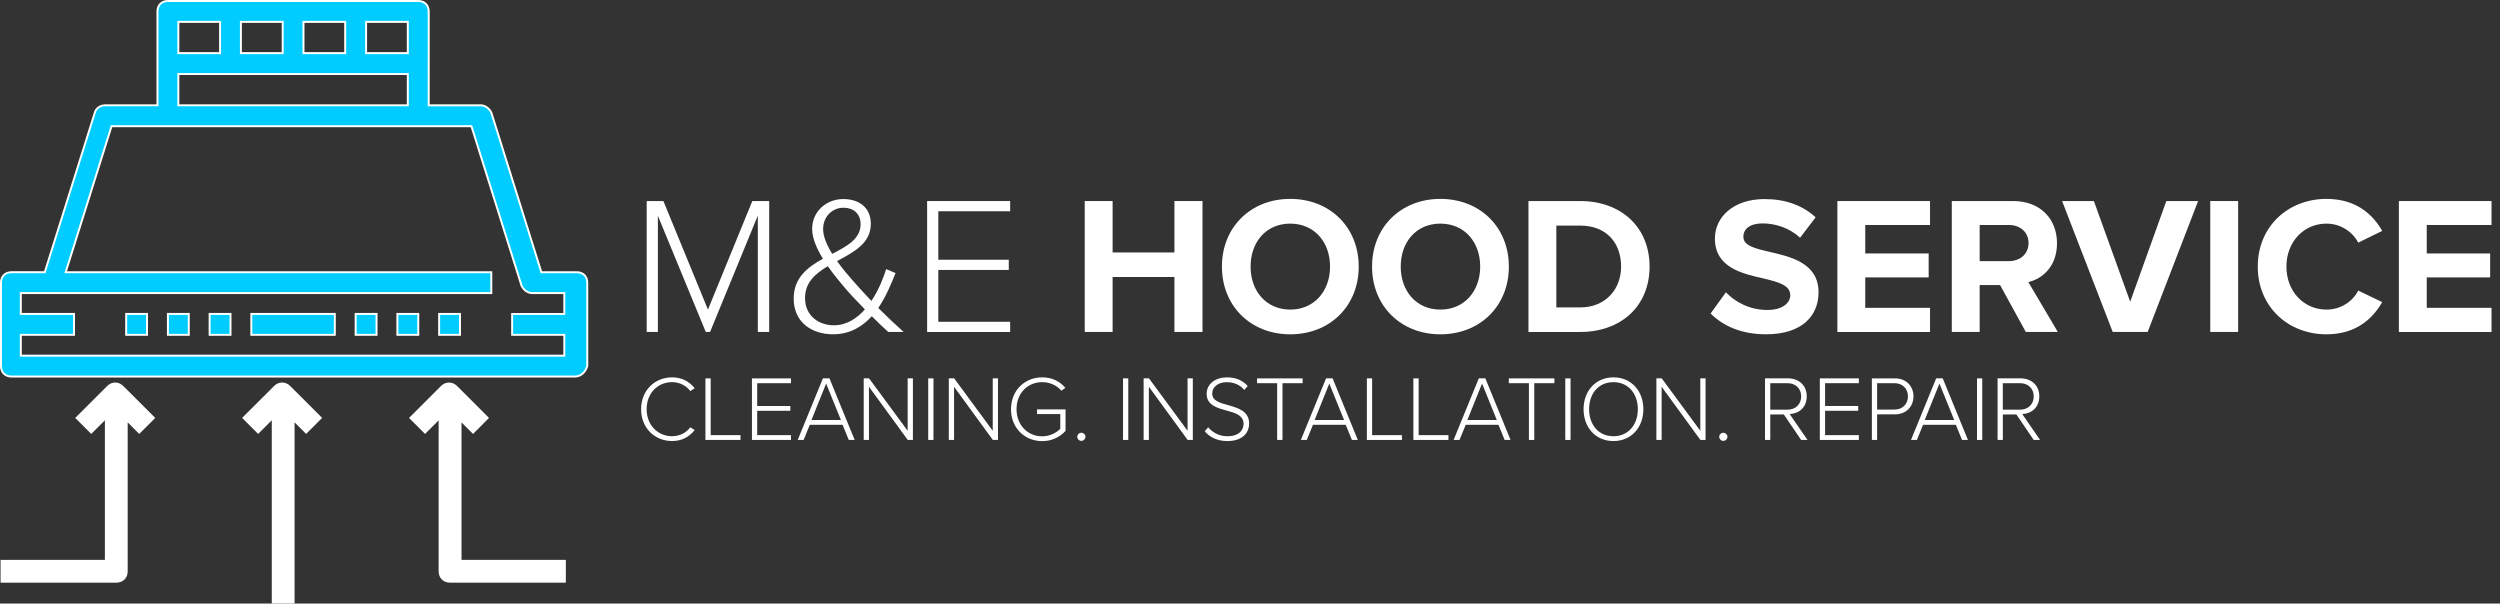 <?xml version="1.0" encoding="utf-8"?>
<!-- Generator: Adobe Illustrator 24.1.1, SVG Export Plug-In . SVG Version: 6.00 Build 0)  -->
<svg version="1.1" xmlns="http://www.w3.org/2000/svg" xmlns:xlink="http://www.w3.org/1999/xlink" x="0px" y="0px"
	 viewBox="0 0 1270.15 306.64" style="enable-background:new 0 0 1270.15 306.64;" xml:space="preserve">
<rect x="0" y="0" width="1270.15" height="306.64" fill="#333333" stroke="none"/>
<style type="text/css">
	.st0{fill:#00CCFF;stroke:#FFFFFF;stroke-miterlimit:10;}
	.st1{fill:#FFFFFF;stroke:#FFFFFF;stroke-miterlimit:10;}
	.st2{fill:#FFFFFF;}
</style>
<g id="Layer_2">
</g>
<g id="Layer_1">
	<g>
		<path class="st0" d="M293.06,138.31h-18.01l-25.43-81.1c-1.07-2.13-3.19-3.7-5.31-3.7h-26.5V5.81c0-3.19-2.13-5.31-5.31-5.31
			H85.31C82.12,0.5,80,2.62,80,5.81V53.5H53.5c-2.64,0-4.76,1.58-5.31,3.7l-25.44,81.1H5.81c-3.19,0-5.31,2.12-5.31,5.31V186
			c0,3.18,2.12,5.31,5.31,5.31H292c3.18,0,5.31-2.13,6.37-5.31v-42.39C298.37,140.43,296.25,138.31,293.06,138.31L293.06,138.31z
			 M207.19,27H186V11.11h21.19V27z M122.39,27V11.11h21.23V27H122.39z M154.19,11.11h21.19V27h-21.19V11.11z M111.81,11.11V27H90.61
			V11.11H111.81z M90.61,37.61h116.58V53.5H90.61V37.61z M11.11,180.69h-0.54v-10.58h27.04V159.5H10.57v-10.61h239.04v-10.58H33.37
			l23.31-74.19h182.84l25.47,81.08c1.03,2.12,3.15,3.7,5.28,3.7h16.43v10.61h-26.5v10.61h26.5v10.58H11.11z M11.11,180.69
			 M127.69,159.5h42.41v10.61h-42.41V159.5z M180.69,159.5h10.61v10.61h-10.61V159.5z M201.89,159.5h10.61v10.61h-10.61V159.5z
			 M223.11,159.5h10.59v10.61h-10.59V159.5z M106.5,159.5h10.61v10.61H106.5V159.5z M85.31,159.5h10.59v10.61H85.31V159.5z
			 M64.11,159.5H74.7v10.61H64.11V159.5z"/>
		<path class="st1" d="M139.64,196.43l-15.92,15.89l7.43,7.43l7.43-7.43v93.81h10.58v-92.75l6.37,6.37l7.43-7.43l-15.91-15.89
			C144.92,194.31,141.74,194.31,139.64,196.43L139.64,196.43z"/>
		<path class="st1" d="M139.64,196.43"/>
		<path class="st1" d="M54.84,196.43l-15.91,15.89l7.43,7.43l7.43-7.43v72.62h-53v10.58h58.31c3.15,0,5.27-2.12,5.27-5.27v-76.86
			l6.37,6.37l7.43-7.43l-15.91-15.89C60.14,194.31,56.96,194.31,54.84,196.43L54.84,196.43z"/>
		<path class="st1" d="M54.84,196.43"/>
		<path class="st1" d="M233.97,213.39l6.37,6.37l7.4-7.43l-15.89-15.89c-2.13-2.12-5.31-2.12-7.43,0l-15.89,15.89l7.43,7.43
			l7.4-7.43v77.92c0,3.15,2.13,5.27,5.31,5.27h58.31v-10.58h-53V213.39z"/>
		<path class="st1" d="M233.97,213.39"/>
		<g>
			<path class="st2" d="M384.99,109.62l-24.23,59.03h-2.19l-24.33-59.03v59.03h-5.68v-66.51h8.48l22.64,55.14l22.54-55.14h8.58
				v66.51h-5.78V109.62z"/>
			<path class="st2" d="M451.3,168.65c-2.29-1.99-5.29-4.89-8.38-7.98c-4.79,5.28-11.17,9.17-19.64,9.17
				c-10.97,0-20.04-6.18-20.04-18.15c0-10.57,7.08-15.95,14.86-20.24c-3.19-5.19-5.48-10.47-5.48-15.16
				c0-8.77,7.08-15.16,15.85-15.16c8.18,0,13.96,4.49,13.96,12.56c0,9.97-8.68,14.36-17.15,18.95c2.89,4.09,6.08,7.78,8.48,10.47
				c3.09,3.49,5.98,6.68,8.97,9.77c3.99-5.98,6.38-12.56,7.48-16.15l4.79,1.99c-2.09,5.19-4.79,11.87-8.78,17.75
				c3.89,3.89,7.98,7.78,12.86,12.17H451.3z M439.43,157.19c-4.09-4.19-7.98-8.28-9.97-10.67c-2.89-3.39-6.08-7.28-8.88-11.27
				c-6.38,3.79-11.57,8.28-11.57,16.15c0,9.07,6.98,13.86,14.66,13.86C430.16,165.26,435.35,161.77,439.43,157.19z M422.78,128.97
				c7.58-3.89,14.46-7.58,14.46-15.06c0-5.48-3.79-8.38-8.68-8.38c-5.68,0-10.37,4.49-10.37,10.87
				C418.19,120.29,420.19,124.68,422.78,128.97z"/>
			<path class="st2" d="M471.04,102.14h42.18v5.19h-36.5v24.63h35.8v5.19h-35.8v26.33h36.5v5.19h-42.18V102.14z"/>
			<path class="st2" d="M596.68,140.73h-31.41v27.92h-14.16v-66.51h14.16v26.13h31.41v-26.13h14.26v66.51h-14.26V140.73z"/>
			<path class="st2" d="M655.51,101.05c20.14,0,34.8,14.36,34.8,34.4s-14.66,34.4-34.8,34.4c-20.04,0-34.7-14.36-34.7-34.4
				S635.46,101.05,655.51,101.05z M655.51,113.61c-12.27,0-20.14,9.37-20.14,21.84c0,12.36,7.88,21.84,20.14,21.84
				c12.26,0,20.24-9.47,20.24-21.84C675.75,122.98,667.77,113.61,655.51,113.61z"/>
			<path class="st2" d="M731.79,101.05c20.14,0,34.8,14.36,34.8,34.4s-14.66,34.4-34.8,34.4c-20.04,0-34.7-14.36-34.7-34.4
				S711.74,101.05,731.79,101.05z M731.79,113.61c-12.27,0-20.14,9.37-20.14,21.84c0,12.36,7.88,21.84,20.14,21.84
				c12.26,0,20.24-9.47,20.24-21.84C752.03,122.98,744.05,113.61,731.79,113.61z"/>
			<path class="st2" d="M776.55,102.14h26.23c20.84,0,35.3,13.26,35.3,33.31s-14.46,33.21-35.3,33.21h-26.23V102.14z M802.78,156.19
				c13.16,0,20.84-9.47,20.84-20.74c0-11.77-7.18-20.84-20.84-20.84h-12.07v41.58H802.78z"/>
			<path class="st2" d="M876.86,148.51c4.69,4.89,11.97,8.97,21.14,8.97c7.78,0,11.57-3.69,11.57-7.48c0-4.99-5.78-6.68-13.46-8.48
				c-10.87-2.49-24.83-5.48-24.83-20.34c0-11.07,9.57-20.04,25.23-20.04c10.57,0,19.34,3.19,25.93,9.27l-7.88,10.37
				c-5.38-4.99-12.56-7.28-19.05-7.28c-6.38,0-9.77,2.79-9.77,6.78c0,4.49,5.58,5.88,13.26,7.68c10.97,2.49,24.93,5.78,24.93,20.54
				c0,12.17-8.67,21.34-26.62,21.34c-12.76,0-21.94-4.29-28.22-10.57L876.86,148.51z"/>
			<path class="st2" d="M933.5,102.14h47.07v12.17h-32.91v14.46h32.21v12.17h-32.21v15.46h32.91v12.27H933.5V102.14z"/>
			<path class="st2" d="M1016.16,144.82h-10.37v23.83h-14.16v-66.51h31.11c13.86,0,22.34,9.07,22.34,21.44
				c0,11.77-7.38,18.05-14.56,19.74l14.96,25.33h-16.25L1016.16,144.82z M1020.65,114.31h-14.86v18.35h14.86
				c5.68,0,9.97-3.59,9.97-9.17C1030.62,117.9,1026.33,114.31,1020.65,114.31z"/>
			<path class="st2" d="M1047.67,102.14h16.15l18.45,51.15l18.35-51.15h16.15l-25.63,66.51h-17.75L1047.67,102.14z"/>
			<path class="st2" d="M1122.95,102.14h14.16v66.51h-14.16V102.14z"/>
			<path class="st2" d="M1147.08,135.45c0-20.44,15.46-34.4,34.9-34.4c15.16,0,23.63,7.98,28.32,16.25l-12.17,5.98
				c-2.79-5.38-8.78-9.67-16.15-9.67c-11.57,0-20.34,9.27-20.34,21.84c0,12.56,8.77,21.84,20.34,21.84c7.38,0,13.36-4.19,16.15-9.67
				l12.17,5.88c-4.79,8.28-13.16,16.35-28.32,16.35C1162.54,169.85,1147.08,155.89,1147.08,135.45z"/>
			<path class="st2" d="M1218.77,102.14h47.07v12.17h-32.91v14.46h32.21v12.17h-32.21v15.46h32.91v12.27h-47.07V102.14z"/>
		</g>
		<g>
			<path class="st2" d="M325.72,207.9c0-9.61,6.99-16.18,15.75-16.18c5.06,0,8.82,2.2,11.49,5.53l-2.25,1.45
				c-1.97-2.72-5.39-4.55-9.24-4.55c-7.27,0-12.94,5.58-12.94,13.74c0,8.06,5.67,13.74,12.94,13.74c3.85,0,7.27-1.83,9.24-4.55
				l2.25,1.41c-2.77,3.42-6.42,5.58-11.49,5.58C332.7,224.08,325.72,217.51,325.72,207.9z"/>
			<path class="st2" d="M358.4,192.24h2.67v28.84h15.15v2.44H358.4V192.24z"/>
			<path class="st2" d="M382.03,192.24h19.83v2.44H384.7v11.58h16.83v2.44H384.7v12.38h17.16v2.44h-19.83V192.24z"/>
			<path class="st2" d="M428.08,215.82h-16.65l-3.14,7.69h-3l12.8-31.28h3.33l12.8,31.28h-3L428.08,215.82z M412.27,213.39h14.96
				l-7.5-18.52L412.27,213.39z"/>
			<path class="st2" d="M441.49,196.5v27.01h-2.67v-31.28h2.72l19.6,26.63v-26.63h2.67v31.28h-2.63L441.49,196.5z"/>
			<path class="st2" d="M471.59,192.24h2.67v31.28h-2.67V192.24z"/>
			<path class="st2" d="M484.72,196.5v27.01h-2.67v-31.28h2.72l19.6,26.63v-26.63h2.67v31.28h-2.63L484.72,196.5z"/>
			<path class="st2" d="M529.5,191.72c5.16,0,8.91,2.06,11.77,5.34l-2.02,1.45c-2.2-2.63-5.77-4.36-9.75-4.36
				c-7.36,0-13.04,5.58-13.04,13.74c0,8.06,5.67,13.79,13.04,13.79c4.17,0,7.46-2.06,9.19-3.8v-7.5h-11.82v-2.39h14.49v10.92
				c-2.77,3.1-6.94,5.21-11.86,5.21c-8.77,0-15.85-6.56-15.85-16.22S520.73,191.72,529.5,191.72z"/>
			<path class="st2" d="M549.38,219.86c1.13,0,2.11,0.94,2.11,2.02c0,1.13-0.98,2.11-2.11,2.11c-1.13,0-2.06-0.98-2.06-2.11
				C547.31,220.79,548.25,219.86,549.38,219.86z"/>
			<path class="st2" d="M570.57,192.24h2.67v31.28h-2.67V192.24z"/>
			<path class="st2" d="M583.7,196.5v27.01h-2.67v-31.28h2.72l19.6,26.63v-26.63h2.67v31.28h-2.63L583.7,196.5z"/>
			<path class="st2" d="M613.8,217.09c2.02,2.34,5.3,4.55,9.75,4.55c6.42,0,8.25-3.56,8.25-6.24c0-4.41-4.17-5.63-8.58-6.8
				c-4.92-1.36-10.17-2.77-10.17-8.53c0-5.11,4.6-8.35,10.27-8.35c4.69,0,8.16,1.64,10.6,4.41l-1.78,1.97
				c-2.25-2.72-5.44-3.94-8.96-3.94c-4.17,0-7.31,2.39-7.31,5.77c0,3.7,3.89,4.78,8.16,5.91c5.06,1.45,10.6,3.05,10.6,9.38
				c0,4.03-2.67,8.86-11.11,8.86c-5.16,0-9.05-2.06-11.44-4.97L613.8,217.09z"/>
			<path class="st2" d="M648.87,194.68h-10.22v-2.44h23.16v2.44h-10.22v28.84h-2.72V194.68z"/>
			<path class="st2" d="M683.71,215.82h-16.65l-3.14,7.69h-3l12.8-31.28h3.33l12.8,31.28h-3L683.71,215.82z M667.91,213.39h14.96
				l-7.5-18.52L667.91,213.39z"/>
			<path class="st2" d="M694.45,192.24h2.67v28.84h15.15v2.44h-17.82V192.24z"/>
			<path class="st2" d="M718.08,192.24h2.67v28.84h15.15v2.44h-17.82V192.24z"/>
			<path class="st2" d="M761.31,215.82h-16.65l-3.14,7.69h-3l12.8-31.28h3.33l12.8,31.28h-3L761.31,215.82z M745.51,213.39h14.96
				l-7.5-18.52L745.51,213.39z"/>
			<path class="st2" d="M776.79,194.68h-10.22v-2.44h23.16v2.44H779.5v28.84h-2.72V194.68z"/>
			<path class="st2" d="M795.26,192.24h2.67v31.28h-2.67V192.24z"/>
			<path class="st2" d="M819.74,191.72c9.14,0,15.19,7.03,15.19,16.18s-6.05,16.18-15.19,16.18c-9.19,0-15.19-7.03-15.19-16.18
				S810.54,191.72,819.74,191.72z M819.74,194.16c-7.6,0-12.38,5.77-12.38,13.74c0,7.88,4.78,13.74,12.38,13.74
				c7.5,0,12.38-5.86,12.38-13.74C832.11,199.93,827.24,194.16,819.74,194.16z"/>
			<path class="st2" d="M844.21,196.5v27.01h-2.67v-31.28h2.72l19.6,26.63v-26.63h2.67v31.28h-2.63L844.21,196.5z"/>
			<path class="st2" d="M875.53,219.86c1.13,0,2.11,0.94,2.11,2.02c0,1.13-0.98,2.11-2.11,2.11c-1.13,0-2.06-0.98-2.06-2.11
				C873.47,220.79,874.41,219.86,875.53,219.86z"/>
			<path class="st2" d="M906.29,210.57h-6.89v12.94h-2.67v-31.28h11.68c5.39,0,9.52,3.42,9.52,9.14c0,5.67-4.03,8.82-8.67,9
				l9.05,13.13h-3.24L906.29,210.57z M908.17,194.68h-8.77v13.46h8.77c4.13,0,6.94-2.81,6.94-6.75S912.29,194.68,908.17,194.68z"/>
			<path class="st2" d="M924.58,192.24h19.83v2.44h-17.16v11.58h16.83v2.44h-16.83v12.38h17.16v2.44h-19.83V192.24z"/>
			<path class="st2" d="M951.02,192.24h11.72c6,0,9.42,4.22,9.42,9.14c0,4.92-3.47,9.14-9.42,9.14h-9.05v12.99h-2.67V192.24z
				 M962.46,194.68h-8.77v13.41h8.77c4.13,0,6.89-2.77,6.89-6.71S966.59,194.68,962.46,194.68z"/>
			<path class="st2" d="M993.69,215.82h-16.65l-3.14,7.69h-3l12.8-31.28h3.33l12.8,31.28h-3L993.69,215.82z M977.89,213.39h14.96
				l-7.5-18.52L977.89,213.39z"/>
			<path class="st2" d="M1004.43,192.24h2.67v31.28h-2.67V192.24z"/>
			<path class="st2" d="M1024.45,210.57h-6.89v12.94h-2.67v-31.28h11.68c5.39,0,9.52,3.42,9.52,9.14c0,5.67-4.03,8.82-8.67,9
				l9.05,13.13h-3.24L1024.45,210.57z M1026.32,194.68h-8.77v13.46h8.77c4.13,0,6.94-2.81,6.94-6.75S1030.45,194.68,1026.32,194.68z
				"/>
		</g>
	</g>
	<g>
	</g>
	<g>
	</g>
	<g>
	</g>
	<g>
	</g>
	<g>
	</g>
	<g>
	</g>
	<g>
	</g>
	<g>
	</g>
	<g>
	</g>
	<g>
	</g>
	<g>
	</g>
</g>
</svg>
